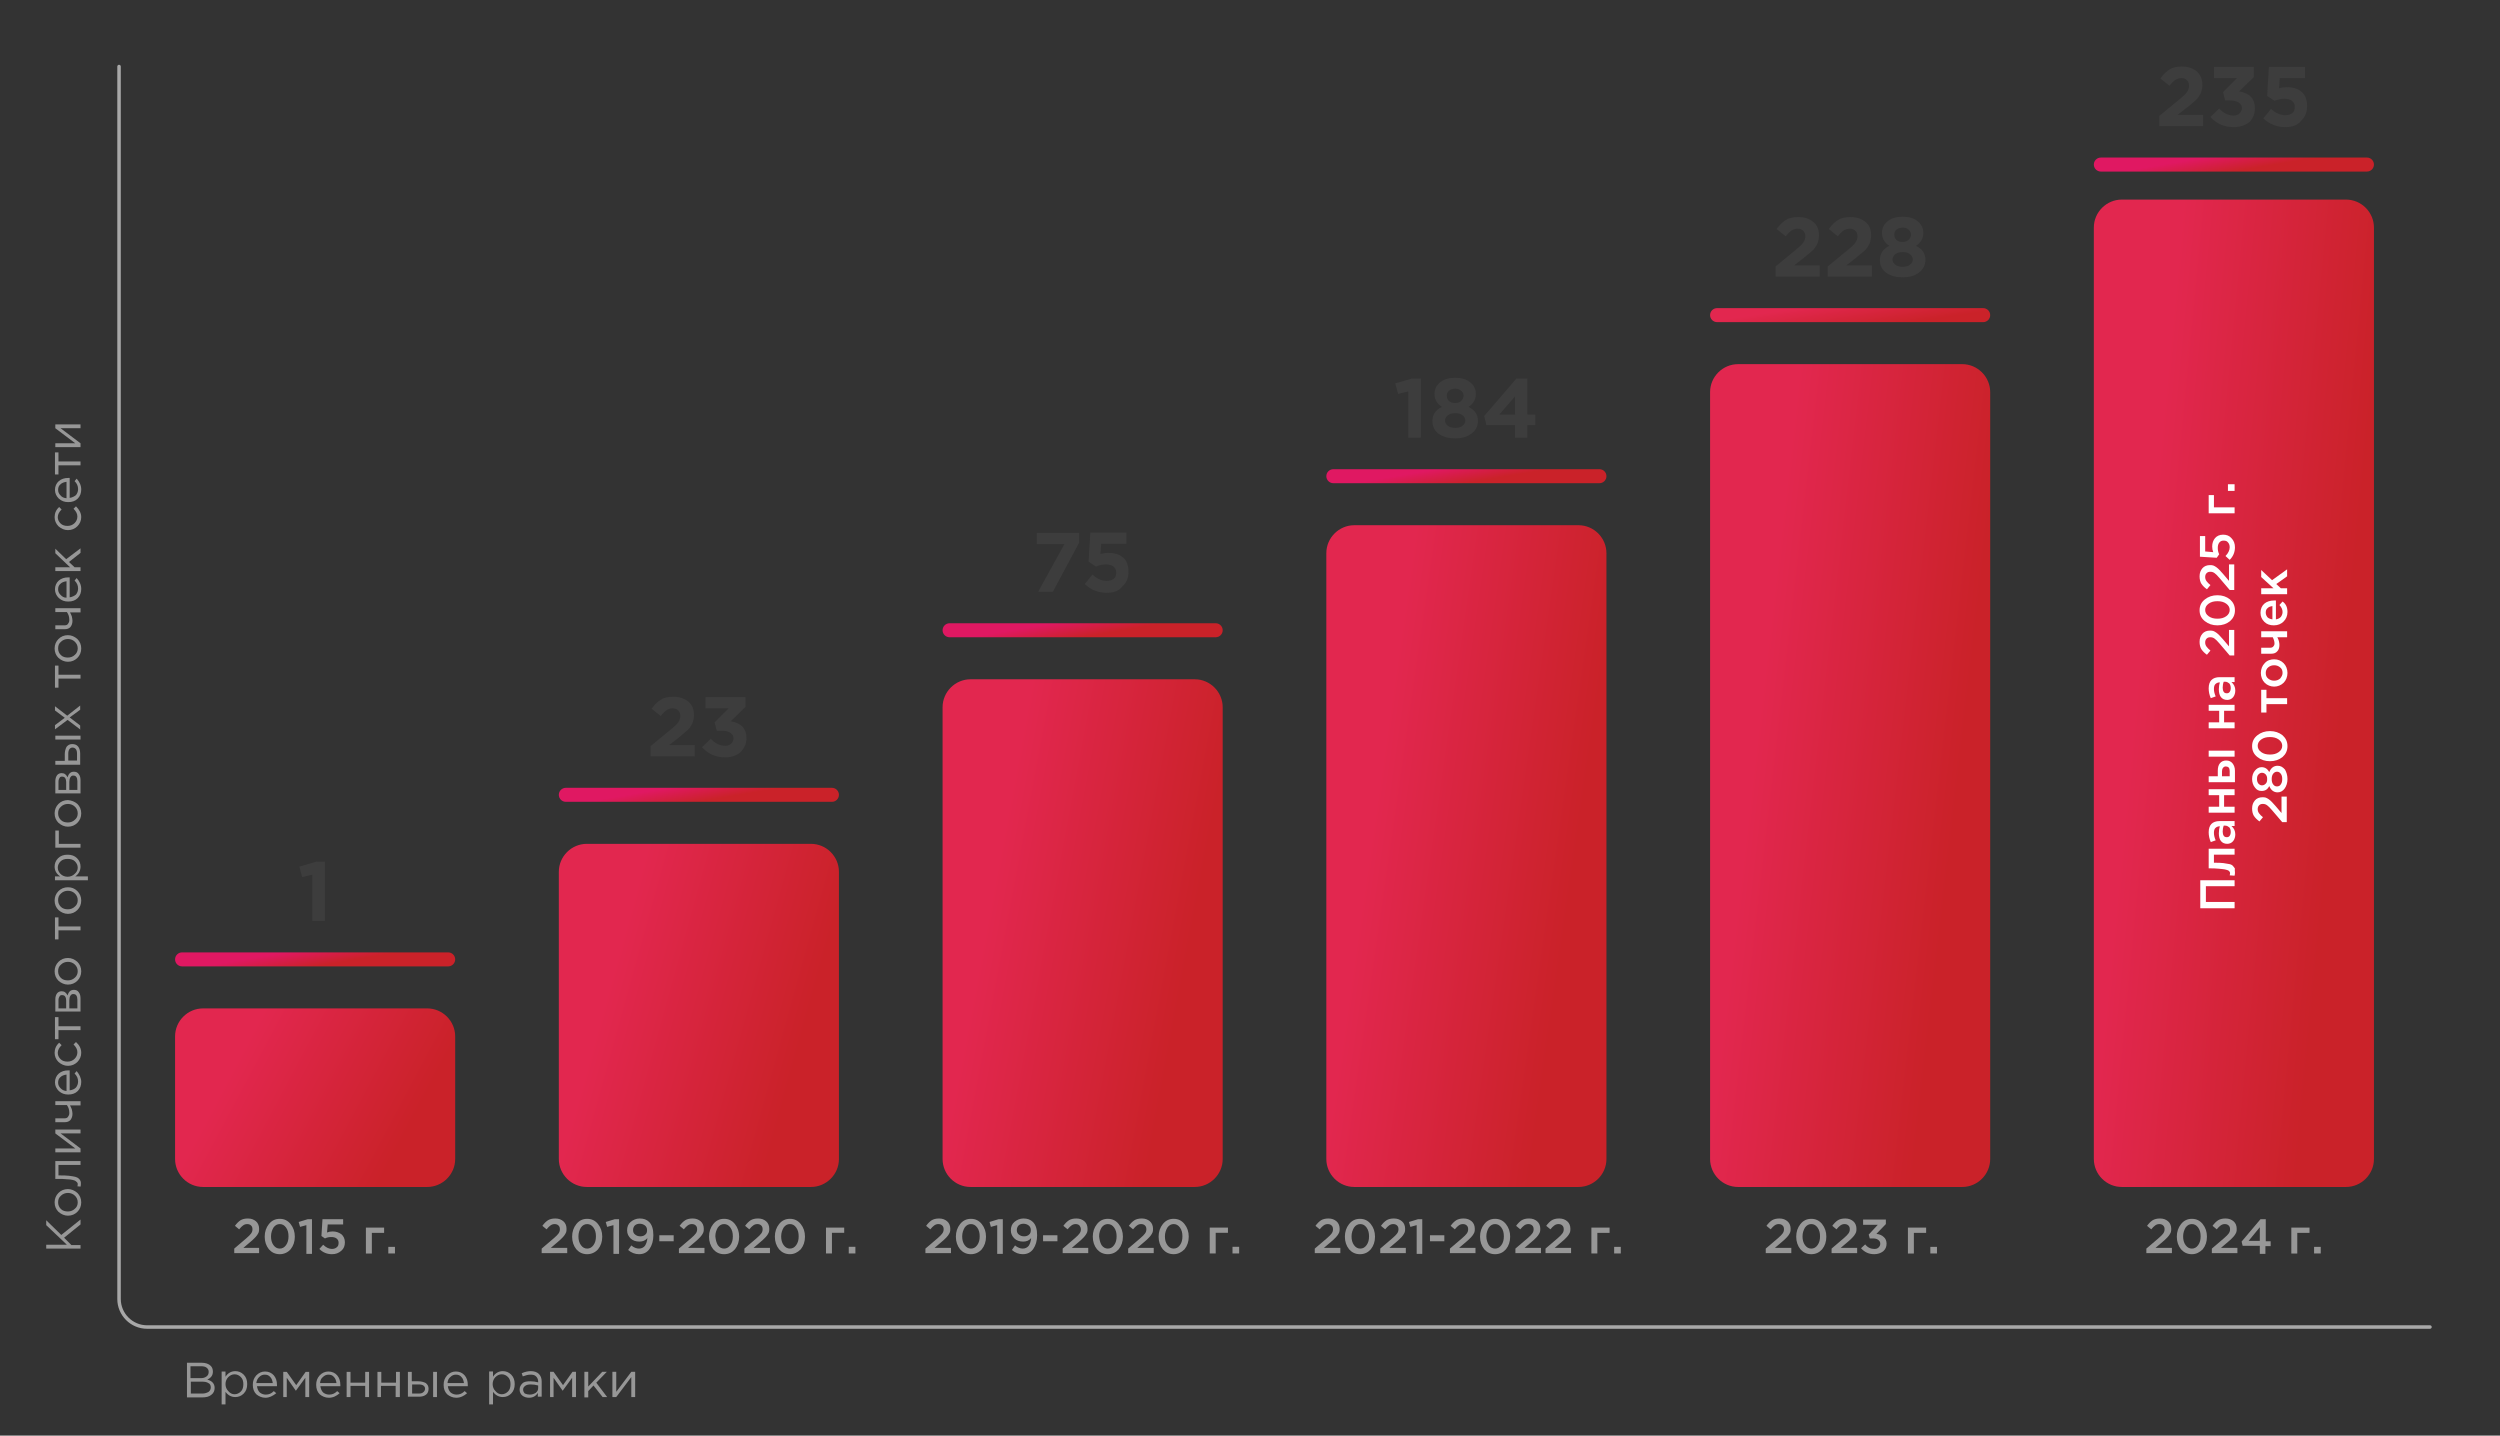 <?xml version="1.0" encoding="UTF-8"?>
<svg id="_Слой_1" data-name="Слой 1" xmlns="http://www.w3.org/2000/svg" xmlns:xlink="http://www.w3.org/1999/xlink" viewBox="0 0 714 410">
  <rect x="0" y="0" width="714" height="410" fill="#333333" stroke="none"/>
  <defs>
    <style>
      .cls-1 {
        fill: #979797;
      }

      .cls-2 {
        fill: url(#_Безымянный_градиент_7);
      }

      .cls-3 {
        fill: #fff;
      }

      .cls-4 {
        fill: #3d3d3d;
      }

      .cls-5 {
        fill: url(#_Безымянный_градиент_9);
      }

      .cls-6 {
        fill: url(#_Безымянный_градиент);
      }

      .cls-7 {
        fill: url(#_Безымянный_градиент_6);
      }

      .cls-8 {
        fill: url(#_Безымянный_градиент_8);
      }

      .cls-9 {
        fill: url(#_Безымянный_градиент_2);
      }

      .cls-10 {
        fill: url(#_Безымянный_градиент_10);
      }

      .cls-11 {
        fill: none;
        stroke: #a8a8a8;
        stroke-linecap: round;
      }

      .cls-12 {
        fill: url(#_Безымянный_градиент_4);
      }

      .cls-13 {
        fill: url(#_Безымянный_градиент_12);
      }

      .cls-14 {
        fill: url(#_Безымянный_градиент_5);
      }

      .cls-15 {
        fill: url(#_Безымянный_градиент_3);
      }

      .cls-16 {
        fill: url(#_Безымянный_градиент_11);
      }
    </style>
    <linearGradient id="_Безымянный_градиент" data-name="Безымянный градиент" x1="89.42" y1="696.62" x2="90.33" y2="701.94" gradientTransform="translate(0 -426)" gradientUnits="userSpaceOnUse">
      <stop offset="0" stop-color="#e01862"/>
      <stop offset="1" stop-color="#ca2229"/>
    </linearGradient>
    <linearGradient id="_Безымянный_градиент_2" data-name="Безымянный градиент 2" x1="68.06" y1="727.83" x2="114.5" y2="752.53" gradientTransform="translate(0 -426)" gradientUnits="userSpaceOnUse">
      <stop offset="0" stop-color="#e2274f"/>
      <stop offset="1" stop-color="#ca2229"/>
    </linearGradient>
    <linearGradient id="_Безымянный_градиент_3" data-name="Безымянный градиент 3" x1="199.02" y1="649.62" x2="199.93" y2="654.94" gradientTransform="translate(0 -426)" gradientUnits="userSpaceOnUse">
      <stop offset="0" stop-color="#e01862"/>
      <stop offset="1" stop-color="#ca2229"/>
    </linearGradient>
    <linearGradient id="_Безымянный_градиент_4" data-name="Безымянный градиент 4" x1="173.46" y1="708.76" x2="228.8" y2="724.08" gradientTransform="translate(0 -426)" gradientUnits="userSpaceOnUse">
      <stop offset="0" stop-color="#e2274f"/>
      <stop offset="1" stop-color="#ca2229"/>
    </linearGradient>
    <linearGradient id="_Безымянный_градиент_5" data-name="Безымянный градиент 5" x1="308.62" y1="602.62" x2="309.53" y2="607.94" gradientTransform="translate(0 -426)" gradientUnits="userSpaceOnUse">
      <stop offset="0" stop-color="#e01862"/>
      <stop offset="1" stop-color="#ca2229"/>
    </linearGradient>
    <linearGradient id="_Безымянный_градиент_6" data-name="Безымянный градиент 6" x1="282" y1="687.41" x2="339.57" y2="698.18" gradientTransform="translate(0 -426)" gradientUnits="userSpaceOnUse">
      <stop offset="0" stop-color="#e2274f"/>
      <stop offset="1" stop-color="#ca2229"/>
    </linearGradient>
    <linearGradient id="_Безымянный_градиент_7" data-name="Безымянный градиент 7" x1="418.22" y1="558.62" x2="419.13" y2="563.94" gradientTransform="translate(0 -426)" gradientUnits="userSpaceOnUse">
      <stop offset="0" stop-color="#e01862"/>
      <stop offset="1" stop-color="#ca2229"/>
    </linearGradient>
    <linearGradient id="_Безымянный_градиент_8" data-name="Безымянный градиент 8" x1="391.22" y1="666.54" x2="449.6" y2="674.92" gradientTransform="translate(0 -426)" gradientUnits="userSpaceOnUse">
      <stop offset="0" stop-color="#e2274f"/>
      <stop offset="1" stop-color="#ca2229"/>
    </linearGradient>
    <linearGradient id="_Безымянный_градиент_9" data-name="Безымянный градиент 9" x1="527.8" y1="511.94" x2="529.07" y2="520.54" gradientTransform="translate(0 -426)" gradientUnits="userSpaceOnUse">
      <stop offset="0" stop-color="#e2274f"/>
      <stop offset="1" stop-color="#ca2229"/>
    </linearGradient>
    <linearGradient id="_Безымянный_градиент_10" data-name="Безымянный градиент 10" x1="500.62" y1="644.29" x2="559.42" y2="651.08" gradientTransform="translate(0 -426)" gradientUnits="userSpaceOnUse">
      <stop offset="0" stop-color="#e2274f"/>
      <stop offset="1" stop-color="#ca2229"/>
    </linearGradient>
    <linearGradient id="_Безымянный_градиент_11" data-name="Безымянный градиент 11" x1="637.42" y1="469.62" x2="638.33" y2="474.94" gradientTransform="translate(0 -426)" gradientUnits="userSpaceOnUse">
      <stop offset="0" stop-color="#e01862"/>
      <stop offset="1" stop-color="#ca2229"/>
    </linearGradient>
    <linearGradient id="_Безымянный_градиент_12" data-name="Безымянный градиент 12" x1="610.11" y1="621.32" x2="669.14" y2="627" gradientTransform="translate(0 -426)" gradientUnits="userSpaceOnUse">
      <stop offset="0" stop-color="#e2274f"/>
      <stop offset="1" stop-color="#ca2229"/>
    </linearGradient>
  </defs>
  <path class="cls-1" d="m53.4,399v-9.8h4.2c1.1,0,2,.3,2.6.9.4.4.6,1,.6,1.6,0,1.1-.5,1.8-1.6,2.3,1.4.4,2.1,1.2,2.1,2.4,0,.8-.3,1.5-1,2-.6.5-1.5.7-2.6.7h-4.3v-.1Zm1.1-1h3.3c.7,0,1.3-.2,1.8-.5.4-.3.6-.8.6-1.3s-.2-1-.7-1.2c-.4-.3-1.1-.4-1.9-.4h-3.1s0,3.4,0,3.4Zm0-4.4h2.9c.7,0,1.2-.2,1.6-.5s.6-.7.6-1.3c0-.5-.2-.9-.6-1.2-.4-.3-.9-.4-1.6-.4h-3v3.4h.1Zm8.8,7.6v-9.5h1.1v1.5c.7-1.1,1.7-1.6,2.8-1.6.9,0,1.7.3,2.4,1,.7.7,1,1.6,1,2.7s-.3,2-1,2.7-1.5,1-2.4,1c-1.1,0-2.1-.5-2.8-1.5v3.6h-1.1v.1Zm3.7-3c.7,0,1.3-.3,1.8-.8s.7-1.2.7-2.1c0-.8-.2-1.5-.7-2s-1.1-.8-1.8-.8-1.3.3-1.8.8-.8,1.2-.8,2,.3,1.5.8,2c.5.6,1.1.9,1.8.9Zm8.8,1c-1,0-1.9-.4-2.6-1-.7-.7-1-1.6-1-2.7s.3-1.9,1-2.7c.7-.7,1.5-1.1,2.5-1.1s1.9.4,2.5,1.1.9,1.6.9,2.7v.4h-5.7c.1.7.3,1.3.8,1.8.5.4,1.1.6,1.7.6.9,0,1.6-.3,2.3-1l.7.6c-1,.8-2,1.3-3.1,1.3Zm-2.6-4.2h4.7c-.1-.7-.3-1.3-.7-1.7-.4-.5-.9-.7-1.6-.7-.6,0-1.1.2-1.6.7-.4.4-.7.9-.8,1.7Zm7.7,4v-7.2h1l2.7,3.8,2.7-3.8h1v7.2h-1.1v-5.5l-2.7,3.7-2.6-3.7v5.5h-1Zm13,.2c-1,0-1.9-.4-2.6-1-.7-.7-1-1.6-1-2.7s.3-1.9,1-2.7c.7-.7,1.5-1.1,2.5-1.1s1.9.4,2.5,1.1.9,1.6.9,2.7v.4h-5.7c.1.7.3,1.3.8,1.8.5.4,1.1.6,1.7.6.9,0,1.6-.3,2.3-1l.7.6c-.9.8-1.9,1.3-3.1,1.3Zm-2.5-4.2h4.7c-.1-.7-.3-1.3-.7-1.7-.4-.5-.9-.7-1.6-.7-.6,0-1.1.2-1.6.7-.5.4-.7.9-.8,1.7Zm7.6,4v-7.2h1.1v3.1h4.2v-3.1h1.1v7.2h-1.1v-3.2h-4.2v3.2h-1.1Zm8.8,0v-7.2h1.1v3.1h4.2v-3.1h1.1v7.2h-1.2v-3.2h-4.2v3.2h-1Zm8.7,0v-7.2h1.1v2.7h1.9c.8,0,1.5.2,2.1.5.5.4.8.9.8,1.6s-.2,1.3-.7,1.7c-.5.4-1.2.6-2,.6h-3.2v.1Zm1.1-1h2c.6,0,1-.1,1.3-.4.3-.2.5-.6.5-1s-.2-.7-.5-.9c-.3-.2-.7-.3-1.3-.3h-1.9v2.6h-.1Zm6.1,1v-7.2h1.1v7.2h-1.1Zm6.6.2c-1,0-1.9-.4-2.6-1-.7-.7-1-1.6-1-2.7s.3-1.9,1-2.7c.7-.7,1.5-1.1,2.5-1.1s1.9.4,2.5,1.1.9,1.6.9,2.7v.4h-5.7c.1.7.3,1.3.8,1.8.5.4,1.1.6,1.7.6.9,0,1.6-.3,2.3-1l.7.6c-.9.8-1.9,1.3-3.1,1.3Zm-2.5-4.2h4.7c-.1-.7-.3-1.3-.7-1.7-.4-.5-.9-.7-1.6-.7-.6,0-1.1.2-1.6.7-.5.4-.7.9-.8,1.7Zm11.9,6.2v-9.5h1.1v1.5c.7-1.1,1.7-1.6,2.8-1.6.9,0,1.7.3,2.4,1s1,1.6,1,2.7-.3,2-1,2.7-1.5,1-2.4,1c-1.1,0-2.1-.5-2.8-1.5v3.6h-1.1v.1Zm3.6-3c.7,0,1.3-.3,1.8-.8s.7-1.2.7-2.1c0-.8-.2-1.5-.7-2s-1.1-.8-1.8-.8-1.3.3-1.8.8-.8,1.2-.8,2,.3,1.5.8,2c.5.6,1.1.9,1.8.9Zm7.8,1c-.7,0-1.4-.2-1.9-.6s-.8-1-.8-1.7c0-.8.3-1.3.8-1.8s1.3-.6,2.3-.6c.7,0,1.5.1,2.2.3v-.2c0-.6-.2-1.1-.6-1.5s-.9-.5-1.6-.5-1.4.2-2.2.5l-.3-.9c.9-.4,1.8-.6,2.6-.6,1,0,1.8.3,2.3.8s.8,1.2.8,2.1v4.4h-1.1v-1.1c-.5.9-1.4,1.4-2.5,1.4Zm.2-.9c.7,0,1.2-.2,1.7-.5.5-.4.7-.8.7-1.4v-.7c-.7-.2-1.4-.3-2.1-.3s-1.2.1-1.6.4c-.4.3-.6.6-.6,1.1,0,.4.2.8.5,1.1.5.2.9.3,1.4.3Zm5.8.7v-7.2h1l2.7,3.8,2.7-3.8h1v7.2h-1.1v-5.5l-2.7,3.7-2.6-3.7v5.5h-1Zm9.8,0v-7.2h1.1v4.2l4-4.2h1.3l-3,3.1,3.1,4.1h-1.3l-2.6-3.3-1.5,1.6v1.8h-1.1v-.1Zm8,0v-7.2h1.1v5.7l4.3-5.7h1.1v7.2h-1.1v-5.7l-4.3,5.7h-1.1Z"/>
  <path class="cls-1" d="m23,356.6h-9.8v-1.1h5.9l-5.9-5.6v-1.4l4.3,4.2,5.5-4.4v1.4l-4.7,3.8,2.1,2.1h2.6v1Zm-.9-15.9c.7.7,1.1,1.6,1.1,2.7s-.4,2-1.1,2.7c-.7.7-1.6,1.1-2.7,1.1-1,0-1.9-.4-2.7-1.1-.7-.7-1.1-1.6-1.1-2.7s.4-2,1.1-2.7,1.6-1.1,2.7-1.1c1,0,1.9.4,2.7,1.1Zm.1,2.7c0-.8-.3-1.4-.8-1.9s-1.2-.8-2-.8-1.5.3-2,.8c-.6.5-.8,1.1-.8,1.9s.3,1.4.8,1.9,1.2.7,2,.7,1.5-.3,2-.8c.5-.4.8-1,.8-1.8Zm.9-5.4c0,.3,0,.6-.1.9l-.9-.1c.1-.2.1-.4.1-.5,0-.2,0-.4-.1-.5s-.2-.3-.4-.4c-.2-.2-.5-.3-.9-.4s-1-.2-1.7-.2c-.7-.1-1.6-.1-2.7-.1h-.6v-5.1h7.2v1.1h-6.3v3h.2c1.1,0,2,0,2.8.1s1.4.2,1.8.3c.4.1.8.3,1,.5s.4.4.5.7c.1.2.1.4.1.7Zm-.1-8.9h-7.2v-1.1h5.7l-5.7-4.3v-1.1h7.2v1.1h-5.7l5.7,4.3v1.1Zm0-13.4h-3c.2.3.3.7.5,1.1.1.5.2.9.2,1.3,0,.7-.2,1.3-.6,1.8-.4.4-.9.6-1.6.6h-2.7v-1.1h2.6c.4,0,.8-.1,1-.4s.4-.6.4-1.1c0-.9-.2-1.6-.7-2.3h-3.3v-1.1h7.2v1.2Zm.2-6.7c0,1-.3,1.9-1,2.6s-1.6,1-2.7,1-1.9-.3-2.7-1c-.7-.7-1.1-1.5-1.1-2.5s.4-1.9,1.1-2.5,1.6-.9,2.7-.9h.4v5.7c.7-.1,1.3-.3,1.8-.8.4-.5.6-1.1.6-1.7,0-.9-.3-1.6-1-2.3l.6-.7c.8,1,1.3,2,1.3,3.1Zm-4.2,2.6v-4.7c-.7.1-1.3.3-1.7.7-.5.4-.7.9-.7,1.6,0,.6.2,1.1.7,1.6s.9.7,1.7.8Zm4.2-10.9c0,1-.4,1.9-1.1,2.6-.7.7-1.6,1.1-2.7,1.1-1,0-1.9-.4-2.7-1.1-.7-.7-1.1-1.6-1.1-2.6,0-1.1.4-2.1,1.3-2.9l.7.7c-.7.7-1.1,1.4-1.1,2.2,0,.7.3,1.3.8,1.8s1.2.7,2,.7,1.5-.3,2-.8.8-1.1.8-1.9-.4-1.5-1.1-2.2l.7-.7c1,.9,1.5,1.9,1.5,3.1Zm-.2-6.5h-6.3v2.6h-1v-6.3h1v2.6h6.3v1.1Zm0-5.3h-7.2v-3.5c0-.7.2-1.3.5-1.7.3-.4.8-.6,1.3-.6.8,0,1.3.4,1.7,1.2.3-1.1.9-1.6,1.8-1.6.6,0,1.1.2,1.4.7.4.5.5,1.1.5,1.9v3.6Zm-.9-1v-2.4c0-.5-.1-.9-.3-1.2-.2-.3-.5-.4-.9-.4s-.6.2-.8.5-.3.8-.3,1.3v2.3h2.3v-.1Zm-3.2,0v-2.2c0-.4-.1-.8-.3-1.1-.2-.3-.5-.4-.9-.4-.3,0-.6.1-.7.4-.2.3-.3.6-.3,1.1v2.3h2.2v-.1Zm3.2-13.2c.7.7,1.1,1.6,1.1,2.7s-.4,2-1.1,2.7c-.7.7-1.6,1.1-2.7,1.1-1,0-1.9-.4-2.7-1.1-.7-.7-1.1-1.6-1.1-2.7s.4-2,1.1-2.7,1.6-1.1,2.7-1.1c1,0,1.9.4,2.7,1.1Zm.1,2.7c0-.8-.3-1.4-.8-1.9s-1.2-.8-2-.8-1.5.3-2,.8c-.6.5-.8,1.1-.8,1.9s.3,1.4.8,1.9,1.2.7,2,.7,1.5-.3,2-.8c.5-.4.8-1.1.8-1.8Zm.8-11.7h-6.3v2.6h-1v-6.3h1v2.6h6.3v1.1Zm-.9-11.2c.7.7,1.1,1.6,1.1,2.7s-.4,2-1.1,2.7c-.7.7-1.6,1.1-2.7,1.1-1,0-1.9-.4-2.7-1.1-.7-.7-1.1-1.6-1.1-2.7s.4-2,1.1-2.7,1.6-1.1,2.7-1.1c1,0,1.9.3,2.7,1.1Zm.1,2.6c0-.8-.3-1.4-.8-1.9s-1.2-.8-2-.8-1.5.3-2,.8c-.6.5-.8,1.1-.8,1.9s.3,1.4.8,1.9,1.2.7,2,.7,1.5-.3,2-.8c.5-.4.8-1,.8-1.8Zm3-5.7h-9.5v-1.1h1.5c-1.1-.7-1.6-1.7-1.6-2.8,0-.9.3-1.7,1-2.4s1.6-1,2.7-1,2,.3,2.7,1,1,1.5,1,2.4c0,1.1-.5,2.1-1.5,2.8h3.6v1.1h.1Zm-3-3.6c0-.7-.3-1.3-.8-1.8s-1.2-.7-2.1-.7c-.8,0-1.5.2-2,.7s-.8,1.1-.8,1.8.3,1.3.8,1.8,1.2.8,2,.8,1.5-.3,2-.8c.6-.5.9-1.1.9-1.8Zm.8-5.7h-7.2v-4.9h1v3.8h6.2v1.1Zm-.9-12.5c.7.7,1.1,1.6,1.1,2.7s-.4,2-1.1,2.7c-.7.7-1.6,1.1-2.7,1.1-1,0-1.9-.4-2.7-1.1-.7-.7-1.1-1.6-1.1-2.7s.4-2,1.1-2.7,1.6-1.1,2.7-1.1c1,.1,1.9.4,2.7,1.1Zm.1,2.7c0-.8-.3-1.4-.8-1.9s-1.2-.8-2-.8-1.5.3-2,.8c-.6.5-.8,1.1-.8,1.9s.3,1.4.8,1.9,1.2.7,2,.7,1.5-.3,2-.8c.5-.4.8-1,.8-1.8Zm.8-5.7h-7.2v-3.5c0-.7.2-1.3.5-1.7s.8-.6,1.3-.6c.8,0,1.3.4,1.7,1.2.3-1.1.9-1.6,1.8-1.6.6,0,1.1.2,1.4.7.4.5.5,1.1.5,1.9v3.6Zm-.9-1.1v-2.4c0-.5-.1-.9-.3-1.2s-.5-.4-.9-.4-.6.2-.8.5-.3.8-.3,1.3v2.3h2.3v-.1Zm-3.2,0v-2.2c0-.4-.1-.8-.3-1.1-.2-.3-.5-.4-.9-.4-.3,0-.6.1-.7.4-.2.3-.3.6-.3,1.1v2.3h2.2v-.1Zm4.1-7.1h-7.2v-1.1h2.7v-1.9c0-.8.2-1.5.5-2.1.4-.5.9-.8,1.6-.8s1.3.2,1.7.7.6,1.2.6,2v3.2h.1Zm-1-1.1v-2c0-.6-.1-1-.3-1.3s-.6-.5-1-.5-.7.2-.9.5-.3.7-.3,1.3v1.9h2.5v.1Zm1-6.1h-7.2v-1.1h7.2v1.1Zm0-2.8l-3.7-2.8-3.6,2.7v-1.2l2.8-2.1-2.8-2.1v-1.2l3.5,2.7,3.7-2.9v1.2l-3,2.2,3,2.3v1.2h.1Zm0-14.6h-6.3v2.6h-1v-6.3h1v2.6h6.3v1.1Zm-.9-11.3c.7.7,1.1,1.6,1.1,2.7s-.4,2-1.1,2.7c-.7.7-1.6,1.1-2.7,1.1-1,0-1.9-.4-2.7-1.1-.7-.7-1.1-1.6-1.1-2.7s.4-2,1.1-2.7,1.6-1.1,2.7-1.1c1,0,1.9.4,2.7,1.1Zm.1,2.7c0-.8-.3-1.4-.8-1.9s-1.2-.8-2-.8-1.5.3-2,.8c-.6.5-.8,1.1-.8,1.9s.3,1.4.8,1.9,1.2.7,2,.7,1.5-.3,2-.8c.5-.4.8-1.1.8-1.8Zm.8-10.3h-3c.2.3.3.7.5,1.1.1.5.2.9.2,1.3,0,.7-.2,1.3-.6,1.8-.4.4-.9.6-1.6.6h-2.7v-1.1h2.6c.4,0,.8-.1,1-.4.2-.3.4-.6.4-1.1,0-.9-.2-1.6-.7-2.3h-3.3v-1.1h7.2v1.2Zm.2-6.7c0,1-.3,1.9-1,2.6-.7.7-1.6,1-2.7,1s-1.9-.3-2.7-1c-.7-.7-1.1-1.5-1.1-2.5s.4-1.9,1.1-2.5,1.6-.9,2.7-.9h.4v5.7c.7-.1,1.3-.4,1.8-.8.4-.5.6-1.1.6-1.7,0-.9-.3-1.6-1-2.3l.6-.7c.8.9,1.3,1.9,1.3,3.1Zm-4.2,2.5v-4.7c-.7.1-1.3.3-1.7.7-.5.4-.7.9-.7,1.6,0,.6.2,1.1.7,1.6s.9.8,1.7.8Zm4-7.6h-7.2v-1.1h4.2l-4.2-4v-1.3l3.1,3,4.1-3.1v1.3l-3.3,2.6,1.6,1.5h1.7v1.1Zm.2-15.4c0,1-.4,1.9-1.1,2.6-.7.7-1.6,1.1-2.7,1.1-1,0-1.9-.4-2.7-1.1-.7-.7-1.1-1.6-1.1-2.6,0-1.1.4-2.1,1.3-2.9l.7.7c-.7.7-1.1,1.4-1.1,2.2,0,.7.3,1.3.8,1.8s1.2.7,2,.7,1.5-.3,2-.8.8-1.1.8-1.9-.4-1.5-1.1-2.2l.7-.7c1,1,1.5,2,1.5,3.1Zm0-7.9c0,1-.3,1.9-1,2.6-.7.7-1.6,1-2.7,1s-1.9-.3-2.7-1c-.7-.7-1.1-1.5-1.1-2.5s.4-1.9,1.1-2.5,1.6-.9,2.7-.9h.4v5.7c.7-.1,1.3-.4,1.8-.8.4-.5.6-1.1.6-1.7,0-.9-.3-1.6-1-2.3l.6-.7c.8.9,1.3,1.9,1.3,3.1Zm-4.2,2.5v-4.7c-.7.1-1.3.3-1.7.7-.5.4-.7.9-.7,1.6,0,.6.2,1.1.7,1.6.4.5.9.7,1.7.8Zm4-9.4h-6.3v2.6h-1v-6.3h1v2.6h6.3v1.1Zm0-5.2h-7.2v-1.1h5.7l-5.7-4.3v-1.1h7.2v1.1h-5.7l5.7,4.3v1.1Z"/>
  <path class="cls-11" d="m34,19v352c0,4.4,3.6,8,8,8h652"/>
  <path class="cls-4" d="m89.2,263v-13.2l-2.9.7-.8-3,4.8-1.4h2.5v16.9h-3.6Z"/>
  <path class="cls-6" d="m128,272H52c-1.1,0-2,.9-2,2s.9,2,2,2h76c1.1,0,2-.9,2-2s-.9-2-2-2Z"/>
  <path class="cls-9" d="m122,288H58c-4.4,0-8,3.6-8,8v35c0,4.4,3.6,8,8,8h64c4.4,0,8-3.6,8-8v-35c0-4.4-3.6-8-8-8Z"/>
  <path class="cls-1" d="m66.9,358v-1.4l3.4-2.9c.7-.6,1.2-1.1,1.4-1.4.3-.4.4-.8.4-1.2,0-.5-.1-.8-.4-1.1-.3-.3-.7-.4-1.1-.4s-.8.1-1.2.4c-.3.2-.7.6-1.1,1.1l-1.2-1c.5-.7,1-1.2,1.6-1.6.5-.3,1.2-.5,2.1-.5,1,0,1.7.3,2.3.8.6.5.9,1.3.9,2.1,0,.4,0,.7-.1,1s-.3.6-.5.9-.5.6-.8.9-.6.6-1.1,1l-2,1.7h4.5v1.5h-7.1v.1Zm13,.2c-1.3,0-2.3-.5-3.1-1.4-.8-1-1.2-2.2-1.2-3.6s.4-2.6,1.2-3.6c.8-1,1.8-1.5,3.1-1.5s2.3.5,3.1,1.5c.8,1,1.2,2.2,1.2,3.6s-.4,2.6-1.2,3.6c-.8.9-1.9,1.4-3.1,1.4Zm-1.8-2.6c.5.7,1.1,1,1.8,1s1.3-.3,1.8-1,.7-1.5.7-2.5-.2-1.8-.7-2.5-1.1-1-1.8-1-1.3.3-1.8,1c-.4.7-.7,1.5-.7,2.5s.2,1.8.7,2.5Zm9.4,2.4v-8.1l-1.8.5-.4-1.4,2.6-.8h1.2v9.9h-1.6v-.1Zm7.3.2c-1.4,0-2.6-.5-3.6-1.5l1.1-1.2c.8.8,1.7,1.2,2.5,1.2.6,0,1.1-.2,1.4-.5.4-.3.5-.7.5-1.3,0-.5-.2-.9-.6-1.2-.4-.3-.9-.4-1.5-.4s-1.2.1-1.8.4l-1-.7.3-4.8h5.9v1.5h-4.4l-.2,2.3c.5-.2,1-.3,1.6-.3,1,0,1.8.3,2.5.8.6.5,1,1.3,1,2.3s-.3,1.8-1,2.4c-.8.7-1.6,1-2.7,1Zm9.7-.2v-7.4h5.2v1.5h-3.5v5.9h-1.7Zm6.4,0v-1.9h1.9v1.9h-1.9Z"/>
  <path class="cls-4" d="m185.8,216v-2.9l5.6-4.6c1.1-.9,1.9-1.6,2.3-2.2.4-.6.6-1.2.6-1.8,0-.7-.2-1.2-.6-1.6s-1-.6-1.6-.6-1.2.2-1.7.5-1.1.9-1.7,1.7l-2.6-2.1c.9-1.2,1.8-2.1,2.7-2.6.9-.6,2.1-.8,3.6-.8,1.7,0,3.1.5,4.2,1.4,1.1.9,1.6,2.2,1.6,3.8,0,.9-.2,1.7-.5,2.5-.4.7-.8,1.4-1.4,1.9-.6.5-1.4,1.2-2.5,2.1l-2.7,2.1h7.3v3.2h-12.6Zm21.3.3c-2.7,0-4.9-1-6.6-2.9l2.5-2.4c1.2,1.3,2.6,2,4.1,2,.7,0,1.3-.2,1.7-.6.4-.4.7-.9.7-1.5,0-.7-.3-1.2-.9-1.6-.6-.4-1.4-.6-2.4-.6h-1.5l-.6-2.4,4-4h-6.6v-3.2h11.4v2.8l-4.2,4.1c3,.5,4.5,2.1,4.5,4.8,0,1.6-.6,2.9-1.7,4-1.1,1-2.6,1.5-4.4,1.5Z"/>
  <path class="cls-15" d="m237.6,225h-76c-1.1,0-2,.9-2,2s.9,2,2,2h76c1.1,0,2-.9,2-2s-.9-2-2-2Z"/>
  <path class="cls-12" d="m231.6,241h-64c-4.4,0-8,3.6-8,8v82c0,4.4,3.6,8,8,8h64c4.4,0,8-3.6,8-8v-82c0-4.4-3.6-8-8-8Z"/>
  <path class="cls-1" d="m154.7,358v-1.4l3.4-2.9c.7-.6,1.2-1.1,1.4-1.4.3-.4.4-.8.4-1.2,0-.5-.1-.8-.4-1.1-.3-.3-.7-.4-1.1-.4s-.8.1-1.2.4c-.3.2-.7.6-1.1,1.1l-1.2-1c.5-.7,1-1.2,1.6-1.6.5-.3,1.2-.5,2.1-.5,1,0,1.7.3,2.3.8s.9,1.3.9,2.1c0,.4,0,.7-.1,1s-.3.6-.5.9-.5.6-.8.9-.6.6-1.1,1l-2,1.7h4.7v1.5h-7.3v.1Zm13,.2c-1.3,0-2.3-.5-3.1-1.4-.8-1-1.2-2.2-1.2-3.6s.4-2.6,1.2-3.6,1.8-1.5,3.1-1.5,2.3.5,3.1,1.5,1.2,2.2,1.2,3.6-.4,2.6-1.2,3.6c-.8.9-1.9,1.4-3.1,1.4Zm-1.8-2.6c.5.7,1.1,1,1.8,1s1.3-.3,1.8-1,.7-1.5.7-2.5-.2-1.8-.7-2.5-1.1-1-1.8-1-1.3.3-1.8,1c-.4.7-.7,1.5-.7,2.5s.2,1.8.7,2.5Zm9.3,2.4v-8.1l-1.8.5-.4-1.4,2.6-.8h1.2v9.9h-1.6v-.1Zm7.3.2c-1.1,0-2.2-.4-3.1-1.2l.9-1.3c.7.6,1.5.9,2.2.9s1.3-.3,1.7-.8c.4-.6.6-1.3.7-2.2-.6.7-1.3,1-2.3,1s-1.9-.3-2.5-.9-1-1.3-1-2.3.3-1.8,1-2.4,1.6-1,2.6-1c1.1,0,2,.3,2.7,1,.8.8,1.2,2,1.2,3.8,0,1.6-.4,2.9-1.1,3.9-.7,1-1.7,1.5-3,1.5Zm-1.1-5.6c.4.3.8.5,1.5.5.6,0,1.1-.2,1.4-.5.4-.3.5-.8.5-1.3s-.2-1-.6-1.3c-.4-.3-.9-.5-1.5-.5s-1.1.2-1.4.5c-.3.3-.5.8-.5,1.3,0,.6.2,1,.6,1.3Zm6.9,1.9v-1.7h4.1v1.7h-4.1Zm5.6,3.5v-1.4l3.4-2.9c.7-.6,1.2-1.1,1.4-1.4.3-.4.4-.8.4-1.2,0-.5-.1-.8-.4-1.1-.3-.3-.7-.4-1.1-.4s-.8.1-1.2.4c-.3.2-.7.6-1.1,1.1l-1.2-1c.5-.7,1-1.2,1.6-1.6.5-.3,1.2-.5,2.1-.5,1,0,1.7.3,2.3.8s.9,1.3.9,2.1c0,.4,0,.7-.1,1s-.3.6-.5.9-.5.6-.8.9-.6.6-1.1,1l-2,1.7h4.7v1.5h-7.3v.1Zm12.9.2c-1.3,0-2.3-.5-3.1-1.4-.8-1-1.2-2.2-1.2-3.6s.4-2.6,1.2-3.6,1.8-1.5,3.1-1.5,2.3.5,3.1,1.5,1.2,2.2,1.2,3.6-.4,2.6-1.2,3.6c-.8.9-1.8,1.4-3.1,1.4Zm-1.8-2.6c.5.7,1.1,1,1.8,1s1.3-.3,1.8-1,.7-1.5.7-2.5-.2-1.8-.7-2.5-1.1-1-1.8-1-1.3.3-1.8,1c-.4.7-.7,1.5-.7,2.5.1,1,.3,1.8.7,2.5Zm7.6,2.4v-1.4l3.4-2.9c.7-.6,1.2-1.1,1.4-1.4.3-.4.4-.8.4-1.2,0-.5-.1-.8-.4-1.1-.3-.3-.7-.4-1.1-.4s-.8.1-1.2.4c-.3.2-.7.6-1.1,1.1l-1.2-1c.5-.7,1-1.2,1.6-1.6.5-.3,1.2-.5,2.1-.5,1,0,1.7.3,2.3.8s.9,1.3.9,2.1c0,.4,0,.7-.1,1s-.3.6-.5.9-.5.6-.8.9-.6.6-1.1,1l-2,1.7h4.7v1.5h-7.3v.1Zm13,.2c-1.3,0-2.3-.5-3.1-1.4-.8-1-1.2-2.2-1.2-3.6s.4-2.6,1.2-3.6,1.8-1.5,3.1-1.5,2.3.5,3.1,1.5,1.2,2.2,1.2,3.6-.4,2.6-1.2,3.6c-.9.9-1.9,1.4-3.1,1.4Zm-1.8-2.6c.5.7,1.1,1,1.8,1s1.3-.3,1.8-1,.7-1.5.7-2.5-.2-1.8-.7-2.5-1.1-1-1.8-1-1.3.3-1.8,1c-.4.7-.7,1.5-.7,2.5s.2,1.8.7,2.5Zm12.1,2.4v-7.4h5.2v1.5h-3.5v5.9h-1.7Zm6.5,0v-1.9h1.9v1.9h-1.9Z"/>
  <path class="cls-4" d="m296.5,169l7.5-13.6h-7.9v-3.2h12.1v2.8l-7.5,14h-4.2Zm19.6.3c-2.4,0-4.5-.8-6.3-2.5l2.2-2.7c1.3,1.2,2.7,1.8,4,1.8.9,0,1.6-.2,2.1-.6s.7-1,.7-1.8c0-.7-.3-1.3-.8-1.7s-1.3-.6-2.2-.6-1.8.2-2.8.6l-2.1-1.4.5-8.3h10.3v3.2h-7.2l-.2,2.9c.8-.2,1.5-.3,2.2-.3,1.7,0,3.2.4,4.2,1.3,1.1.9,1.6,2.3,1.6,4.1s-.6,3.2-1.8,4.2c-.9,1.3-2.5,1.8-4.4,1.8Z"/>
  <path class="cls-14" d="m347.2,178h-76c-1.1,0-2,.9-2,2s.9,2,2,2h76c1.1,0,2-.9,2-2s-.9-2-2-2Z"/>
  <path class="cls-7" d="m341.2,194h-64c-4.4,0-8,3.6-8,8v129c0,4.4,3.6,8,8,8h64c4.4,0,8-3.6,8-8v-129c0-4.4-3.6-8-8-8Z"/>
  <path class="cls-1" d="m264.3,358v-1.4l3.4-2.9c.7-.6,1.2-1.1,1.4-1.4.3-.4.4-.8.4-1.2,0-.5-.1-.8-.4-1.1-.3-.3-.7-.4-1.1-.4s-.8.1-1.2.4c-.3.2-.7.6-1.1,1.1l-1.2-1c.5-.7,1-1.2,1.6-1.6.5-.3,1.2-.5,2.1-.5,1,0,1.7.3,2.3.8.6.5.9,1.3.9,2.1,0,.4,0,.7-.1,1s-.3.6-.5.9-.5.6-.8.9-.6.6-1.1,1l-2,1.7h4.7v1.5h-7.3v.1Zm13,.2c-1.3,0-2.3-.5-3.1-1.4-.8-1-1.2-2.2-1.2-3.6s.4-2.6,1.2-3.6c.8-1,1.8-1.5,3.1-1.5s2.3.5,3.1,1.5c.8,1,1.2,2.2,1.2,3.6s-.4,2.6-1.2,3.6c-.8.9-1.9,1.4-3.1,1.4Zm-1.8-2.6c.5.7,1.1,1,1.8,1s1.3-.3,1.8-1,.7-1.5.7-2.5-.2-1.8-.7-2.5-1.1-1-1.8-1-1.3.3-1.8,1c-.4.7-.7,1.5-.7,2.5s.2,1.8.7,2.5Zm9.3,2.4v-8.1l-1.8.5-.4-1.4,2.6-.8h1.2v9.9h-1.6v-.1Zm7.3.2c-1.1,0-2.2-.4-3.1-1.2l.9-1.3c.7.6,1.5.9,2.2.9s1.3-.3,1.7-.8c.4-.6.6-1.3.7-2.2-.6.7-1.3,1-2.3,1s-1.9-.3-2.5-.9-1-1.3-1-2.3.3-1.8,1-2.4,1.6-1,2.6-1c1.1,0,2,.3,2.7,1,.8.8,1.2,2,1.2,3.8,0,1.6-.4,2.9-1.1,3.9-.7,1-1.7,1.5-3,1.5Zm-1.1-5.6c.4.3.8.5,1.5.5.6,0,1.1-.2,1.4-.5.4-.3.5-.8.5-1.3s-.2-1-.6-1.3-.9-.5-1.5-.5-1.1.2-1.4.5-.5.8-.5,1.3c0,.6.2,1,.6,1.3Zm6.9,1.9v-1.7h4.1v1.7h-4.1Zm5.6,3.5v-1.4l3.4-2.9c.7-.6,1.2-1.1,1.4-1.4.3-.4.4-.8.4-1.2,0-.5-.2-.8-.4-1.1-.3-.3-.7-.4-1.1-.4s-.8.1-1.2.4c-.3.2-.7.6-1.1,1.1l-1.2-1c.5-.7,1-1.2,1.6-1.6.5-.3,1.2-.5,2.1-.5,1,0,1.7.3,2.3.8.6.5.9,1.3.9,2.1,0,.4,0,.7-.1,1s-.3.6-.5.9-.5.6-.8.9-.6.6-1.1,1l-2,1.7h4.7v1.5h-7.3v.1Zm12.9.2c-1.3,0-2.3-.5-3.1-1.4-.8-1-1.2-2.2-1.2-3.6s.4-2.6,1.2-3.6c.8-1,1.8-1.5,3.1-1.5s2.3.5,3.1,1.5c.8,1,1.2,2.2,1.2,3.6s-.4,2.6-1.2,3.6c-.8.9-1.8,1.4-3.1,1.4Zm-1.8-2.6c.5.7,1.1,1,1.8,1s1.3-.3,1.8-1,.7-1.5.7-2.5-.2-1.8-.7-2.5-1.1-1-1.8-1-1.3.3-1.8,1c-.4.7-.7,1.5-.7,2.5.1,1,.3,1.8.7,2.5Zm7.6,2.4v-1.4l3.4-2.9c.7-.6,1.2-1.1,1.4-1.4.3-.4.4-.8.4-1.2,0-.5-.1-.8-.4-1.1-.3-.3-.7-.4-1.1-.4s-.8.1-1.2.4c-.3.2-.7.6-1.1,1.1l-1.2-1c.5-.7,1-1.2,1.6-1.6.5-.3,1.2-.5,2.1-.5,1,0,1.7.3,2.3.8.6.5.9,1.3.9,2.1,0,.4,0,.7-.1,1s-.3.6-.5.9-.5.6-.8.9-.6.6-1.1,1l-2,1.7h4.7v1.5h-7.3v.1Zm13,.2c-1.3,0-2.3-.5-3.1-1.4-.8-1-1.2-2.2-1.2-3.6s.4-2.6,1.2-3.6c.8-1,1.8-1.5,3.1-1.5s2.3.5,3.1,1.5c.8,1,1.2,2.2,1.2,3.6s-.4,2.6-1.2,3.6c-.9.9-1.9,1.4-3.1,1.4Zm-1.8-2.6c.5.7,1.1,1,1.8,1s1.3-.3,1.8-1,.7-1.5.7-2.5-.2-1.8-.7-2.5-1.1-1-1.8-1-1.3.3-1.8,1c-.4.7-.7,1.5-.7,2.5,0,1,.2,1.8.7,2.5Zm12.1,2.4v-7.4h5.2v1.5h-3.5v5.9h-1.7Zm6.5,0v-1.9h1.9v1.9h-1.9Z"/>
  <path class="cls-4" d="m402.2,125v-13.2l-2.9.7-.8-3,4.8-1.4h2.5v16.9h-3.6Zm13.4.2c-1.9,0-3.4-.4-4.7-1.3-1.2-.9-1.8-2.1-1.8-3.6,0-1.9.9-3.2,2.7-4.1-1.4-.9-2.1-2.1-2.1-3.7,0-1.3.5-2.4,1.6-3.3s2.5-1.3,4.3-1.3,3.2.4,4.3,1.3c1.1.9,1.6,2,1.6,3.3,0,1.6-.7,2.8-2.1,3.7.9.5,1.6,1,2,1.6s.7,1.4.7,2.4c0,1.5-.6,2.7-1.8,3.6-1.3,1-2.8,1.4-4.7,1.4Zm-1.8-10.7c.4.4,1,.6,1.8.6s1.3-.2,1.7-.6c.4-.4.7-.9.7-1.5,0-.5-.2-1-.7-1.4-.4-.4-1-.6-1.7-.6s-1.3.2-1.8.6c-.4.4-.6.9-.6,1.4,0,.6.2,1.1.6,1.5Zm1.8,7.7c.9,0,1.6-.2,2.1-.6s.8-.9.8-1.5-.3-1.1-.8-1.5-1.2-.6-2.1-.6-1.6.2-2.1.6-.8.9-.8,1.5.3,1.1.8,1.5,1.2.6,2.1.6Zm17.1,2.8v-3.6h-8.2l-.6-2.6,9.2-10.7h3.1v10.3h2.3v3h-2.3v3.6h-3.5Zm-4.5-6.6h4.5v-5.2l-4.5,5.2Z"/>
  <path class="cls-2" d="m456.8,134h-76c-1.1,0-2,.9-2,2s.9,2,2,2h76c1.1,0,2-.9,2-2s-.9-2-2-2Z"/>
  <path class="cls-8" d="m450.8,150h-64c-4.4,0-8,3.6-8,8v173c0,4.4,3.6,8,8,8h64c4.4,0,8-3.6,8-8v-173c0-4.4-3.6-8-8-8Z"/>
  <path class="cls-1" d="m375.5,358v-1.4l3.4-2.9c.7-.6,1.2-1.1,1.4-1.4.3-.4.4-.8.4-1.2,0-.5-.1-.8-.4-1.1-.3-.3-.7-.4-1.1-.4s-.8.1-1.2.4c-.3.2-.7.6-1.1,1.1l-1.2-1c.5-.7,1-1.2,1.6-1.6.5-.3,1.2-.5,2.1-.5,1,0,1.7.3,2.3.8.6.5.9,1.3.9,2.1,0,.4,0,.7-.1,1s-.3.6-.5.9-.5.6-.8.9-.6.6-1.1,1l-2,1.7h4.7v1.5h-7.3v.1Zm12.9.2c-1.3,0-2.3-.5-3.1-1.4-.8-1-1.2-2.2-1.2-3.6s.4-2.6,1.2-3.6c.8-1,1.8-1.5,3.1-1.5s2.3.5,3.1,1.5c.8,1,1.2,2.2,1.2,3.6s-.4,2.6-1.2,3.6c-.8.9-1.8,1.4-3.1,1.4Zm-1.7-2.6c.5.7,1.1,1,1.8,1s1.3-.3,1.8-1,.7-1.5.7-2.5-.2-1.8-.7-2.5-1.1-1-1.8-1-1.3.3-1.8,1c-.4.7-.7,1.5-.7,2.5s.2,1.8.7,2.5Zm7.5,2.4v-1.4l3.4-2.9c.7-.6,1.2-1.1,1.4-1.4.3-.4.4-.8.4-1.2,0-.5-.1-.8-.4-1.1-.3-.3-.7-.4-1.1-.4s-.8.1-1.2.4c-.3.2-.7.6-1.1,1.1l-1.2-1c.5-.7,1-1.2,1.6-1.6.5-.3,1.2-.5,2.1-.5,1,0,1.7.3,2.3.8.6.5.9,1.3.9,2.1,0,.4,0,.7-.1,1s-.3.6-.5.9-.5.6-.8.9-.6.6-1.1,1l-2,1.7h4.7v1.5h-7.3v.1Zm10.4,0v-8.1l-1.8.5-.4-1.4,2.6-.8h1.2v9.9h-1.6v-.1Zm3.8-3.5v-1.7h4.1v1.7h-4.1Zm5.7,3.5v-1.4l3.4-2.9c.7-.6,1.2-1.1,1.4-1.4.3-.4.4-.8.4-1.2,0-.5-.1-.8-.4-1.1-.3-.3-.7-.4-1.1-.4s-.8.1-1.2.4c-.3.2-.7.6-1.1,1.1l-1.2-1c.5-.7,1-1.2,1.6-1.6.5-.3,1.2-.5,2.1-.5,1,0,1.7.3,2.3.8.6.5.9,1.3.9,2.1,0,.4,0,.7-.1,1s-.3.6-.5.9-.5.6-.8.9-.6.6-1.1,1l-2,1.7h4.7v1.5h-7.3v.1Zm12.9.2c-1.3,0-2.3-.5-3.1-1.4-.8-1-1.2-2.2-1.2-3.6s.4-2.6,1.2-3.6c.8-1,1.8-1.5,3.1-1.5s2.3.5,3.1,1.5c.8,1,1.2,2.2,1.2,3.6s-.4,2.6-1.2,3.6c-.8.9-1.8,1.4-3.1,1.4Zm-1.8-2.6c.5.7,1.1,1,1.8,1s1.3-.3,1.8-1,.7-1.5.7-2.5-.2-1.8-.7-2.5-1.1-1-1.8-1-1.3.3-1.8,1c-.4.7-.7,1.5-.7,2.5s.3,1.8.7,2.5Zm7.6,2.4v-1.4l3.4-2.9c.7-.6,1.2-1.1,1.4-1.4.3-.4.4-.8.4-1.2,0-.5-.1-.8-.4-1.1-.3-.3-.7-.4-1.1-.4s-.8.1-1.2.4c-.3.2-.7.6-1.1,1.1l-1.2-1c.5-.7,1-1.2,1.6-1.6.5-.3,1.2-.5,2.1-.5,1,0,1.7.3,2.3.8.6.5.9,1.3.9,2.1,0,.4,0,.7-.1,1s-.3.6-.5.9-.5.6-.8.9-.6.6-1.1,1l-2,1.7h4.7v1.5h-7.3v.1Zm8.6,0v-1.4l3.4-2.9c.7-.6,1.2-1.1,1.4-1.4.3-.4.4-.8.4-1.2,0-.5-.1-.8-.4-1.1-.3-.3-.7-.4-1.1-.4s-.8.1-1.2.4c-.3.2-.7.6-1.1,1.1l-1.2-1c.5-.7,1-1.2,1.6-1.6.5-.3,1.2-.5,2.1-.5,1,0,1.7.3,2.3.8.6.5.9,1.3.9,2.1,0,.4,0,.7-.1,1s-.3.6-.5.9-.5.6-.8.9-.6.6-1.1,1l-2,1.7h4.7v1.5h-7.3v.1Zm13.1,0v-7.4h5.2v1.5h-3.5v5.9h-1.7Zm6.5,0v-1.9h1.9v1.9h-1.9Z"/>
  <path class="cls-4" d="m507.1,79v-2.9l5.6-4.6c1.1-.9,1.9-1.6,2.3-2.2.4-.6.6-1.2.6-1.8,0-.7-.2-1.2-.6-1.6-.4-.4-1-.6-1.6-.6s-1.2.2-1.7.5-1.1.9-1.7,1.7l-2.6-2.1c.9-1.2,1.8-2.1,2.7-2.6.9-.6,2.1-.8,3.6-.8,1.7,0,3.1.5,4.2,1.4,1.1.9,1.6,2.2,1.6,3.8,0,.9-.2,1.7-.5,2.5-.4.7-.8,1.4-1.4,1.9-.6.5-1.4,1.2-2.5,2.1l-2.7,2.1h7.3v3.2h-12.6Zm14.9,0v-2.9l5.6-4.6c1.1-.9,1.9-1.6,2.3-2.2.4-.6.6-1.2.6-1.8,0-.7-.2-1.2-.6-1.6-.4-.4-1-.6-1.6-.6s-1.2.2-1.7.5-1.1.9-1.7,1.7l-2.6-2.1c.9-1.2,1.8-2.1,2.7-2.6.9-.6,2.1-.8,3.6-.8,1.7,0,3.1.5,4.2,1.4,1.1.9,1.6,2.2,1.6,3.8,0,.9-.2,1.7-.5,2.5-.4.7-.8,1.4-1.4,1.9-.6.5-1.4,1.2-2.5,2.1l-2.7,2.1h7.3v3.2h-12.6Zm21.4.2c-1.9,0-3.4-.4-4.7-1.3-1.2-.9-1.8-2.1-1.8-3.6,0-1.9.9-3.2,2.7-4.1-1.4-.9-2.1-2.1-2.1-3.7,0-1.3.5-2.4,1.6-3.3s2.5-1.3,4.3-1.3,3.2.4,4.3,1.3,1.6,2,1.6,3.3c0,1.6-.7,2.8-2.1,3.7.9.5,1.6,1,2,1.6s.7,1.4.7,2.4c0,1.5-.6,2.7-1.8,3.6-1.3,1-2.8,1.4-4.7,1.4Zm-1.8-10.7c.4.4,1,.6,1.8.6.7,0,1.3-.2,1.7-.6s.7-.9.7-1.5c0-.5-.2-1-.7-1.4-.4-.4-1-.6-1.7-.6s-1.3.2-1.8.6c-.4.4-.6.9-.6,1.4,0,.6.2,1.1.6,1.5Zm1.8,7.7c.9,0,1.6-.2,2.1-.6s.8-.9.8-1.5-.3-1.1-.8-1.5-1.2-.6-2.1-.6-1.6.2-2.1.6-.8.9-.8,1.5.3,1.1.8,1.5c.5.4,1.2.6,2.1.6Z"/>
  <path class="cls-5" d="m566.4,88h-76c-1.1,0-2,.9-2,2s.9,2,2,2h76c1.1,0,2-.9,2-2s-.9-2-2-2Z"/>
  <path class="cls-10" d="m560.4,104h-64c-4.4,0-8,3.6-8,8v219c0,4.4,3.6,8,8,8h64c4.4,0,8-3.6,8-8V112c0-4.4-3.6-8-8-8Z"/>
  <path class="cls-1" d="m504.3,358v-1.4l3.4-2.9c.7-.6,1.2-1.1,1.4-1.4.3-.4.4-.8.4-1.2,0-.5-.1-.8-.4-1.1-.3-.3-.7-.4-1.1-.4s-.8.1-1.2.4c-.3.2-.7.6-1.1,1.1l-1.2-1c.5-.7,1-1.2,1.6-1.6.5-.3,1.2-.5,2.1-.5,1,0,1.7.3,2.3.8s.9,1.3.9,2.1c0,.4,0,.7-.1,1s-.3.6-.5.9-.5.6-.8.9-.6.6-1.1,1l-2,1.7h4.7v1.5h-7.3v.1Zm13,.2c-1.3,0-2.3-.5-3.1-1.4-.8-1-1.2-2.2-1.2-3.6s.4-2.6,1.2-3.6,1.8-1.5,3.1-1.5,2.3.5,3.1,1.5,1.2,2.2,1.2,3.6-.4,2.6-1.2,3.6c-.8.9-1.8,1.4-3.1,1.4Zm-1.8-2.6c.5.7,1.1,1,1.8,1s1.3-.3,1.8-1,.7-1.5.7-2.5-.2-1.8-.7-2.5-1.1-1-1.8-1-1.3.3-1.8,1c-.4.7-.7,1.5-.7,2.5s.2,1.8.7,2.5Zm7.6,2.4v-1.4l3.4-2.9c.7-.6,1.2-1.1,1.4-1.4.3-.4.4-.8.4-1.2,0-.5-.1-.8-.4-1.1-.3-.3-.7-.4-1.1-.4s-.8.1-1.2.4c-.3.2-.7.6-1.1,1.1l-1.2-1c.5-.7,1-1.2,1.6-1.6.5-.3,1.2-.5,2.1-.5,1,0,1.7.3,2.3.8s.9,1.3.9,2.1c0,.4,0,.7-.1,1s-.3.6-.5.9-.5.6-.8.9-.6.6-1.1,1l-2,1.7h4.7v1.5h-7.3v.1Zm12.2.2c-1.6,0-2.8-.6-3.8-1.7l1.2-1.1c.7.9,1.6,1.3,2.6,1.3.5,0,.9-.1,1.2-.4s.5-.6.5-1.1-.2-.8-.6-1.1c-.4-.3-.9-.4-1.6-.4h-.8l-.3-1.1,2.6-2.8h-4.2v-1.5h6.5v1.3l-2.7,2.8c.9.1,1.6.4,2.1.9.5.4.8,1.1.8,1.9,0,.9-.3,1.6-1,2.2-.7.5-1.5.8-2.5.8Zm9.6-.2v-7.4h5.2v1.5h-3.5v5.9h-1.7Zm6.4,0v-1.9h1.9v1.9h-1.9Z"/>
  <path class="cls-16" d="m676,45h-76c-1.1,0-2,.9-2,2s.9,2,2,2h76c1.1,0,2-.9,2-2s-.9-2-2-2Z"/>
  <path class="cls-13" d="m670,57h-64c-4.4,0-8,3.6-8,8v266c0,4.4,3.6,8,8,8h64c4.4,0,8-3.6,8-8V65c0-4.4-3.6-8-8-8Z"/>
  <path class="cls-1" d="m613,358v-1.4l3.4-2.9c.7-.6,1.2-1.1,1.4-1.4.3-.4.4-.8.4-1.2,0-.5-.1-.8-.4-1.1-.3-.3-.7-.4-1.1-.4s-.8.1-1.2.4c-.3.2-.7.6-1.1,1.1l-1.2-1c.5-.7,1-1.2,1.6-1.6.5-.3,1.2-.5,2.1-.5,1,0,1.7.3,2.3.8s.9,1.3.9,2.1c0,.4,0,.7-.1,1s-.3.6-.5.9-.5.6-.8.9-.6.6-1.1,1l-2,1.7h4.7v1.5h-7.3v.1Zm13,.2c-1.3,0-2.3-.5-3.1-1.4-.8-1-1.2-2.2-1.2-3.6s.4-2.6,1.2-3.6,1.8-1.5,3.1-1.5,2.3.5,3.1,1.5,1.2,2.2,1.2,3.6-.4,2.6-1.2,3.6c-.9.9-1.9,1.4-3.1,1.4Zm-1.8-2.6c.5.7,1.1,1,1.8,1s1.3-.3,1.8-1,.7-1.5.7-2.5-.2-1.8-.7-2.5-1.1-1-1.8-1-1.3.3-1.8,1c-.4.7-.7,1.5-.7,2.5s.2,1.8.7,2.5Zm7.5,2.4v-1.4l3.4-2.9c.7-.6,1.2-1.1,1.4-1.4.3-.4.4-.8.4-1.2,0-.5-.1-.8-.4-1.1-.3-.3-.7-.4-1.1-.4s-.8.1-1.2.4c-.3.2-.7.6-1.1,1.1l-1.2-1c.5-.7,1-1.2,1.6-1.6.5-.3,1.2-.5,2.1-.5,1,0,1.7.3,2.3.8s.9,1.3.9,2.1c0,.4,0,.7-.1,1s-.3.6-.5.9-.5.6-.8.9-.6.6-1.1,1l-2,1.7h4.7v1.5h-7.3v.1Zm13.7,0v-2.2h-4.9l-.3-1.2,5.4-6.4h1.5v6.3h1.4v1.4h-1.5v2.2h-1.6v-.1Zm-3.2-3.6h3.2v-3.9l-3.2,3.9Zm12.2,3.6v-7.4h5.2v1.5h-3.5v5.9h-1.7Zm6.5,0v-1.9h1.9v1.9h-1.9Z"/>
  <g>
    <path class="cls-3" d="m638.2,259.4h-9.8v-8h9.8v1.7h-8.2v4.5h8.2v1.8Z"/>
    <path class="cls-3" d="m638.3,249.1c0,.3,0,.6-.1,1l-1.4-.1c0-.1.1-.3.1-.5s0-.4-.1-.5-.2-.3-.4-.4c-.2-.1-.6-.2-1-.3s-1-.1-1.8-.2-1.7-.1-2.8-.1v-5.6h7.4v1.7h-5.9v2.3c1.1,0,2,0,2.7.1s1.3.2,1.8.3c.4.1.8.3,1,.6.2.2.4.5.5.7-.1.4,0,.7,0,1Z"/>
    <path class="cls-3" d="m638.2,234.2v1.7h-.9c.7.6,1.1,1.4,1.1,2.4,0,.7-.2,1.4-.6,1.9s-1,.8-1.7.8c-.8,0-1.4-.3-1.8-.8s-.6-1.3-.6-2.2c0-.7.1-1.4.3-2h-.1c-.5,0-.9.2-1.2.5s-.4.8-.4,1.4c0,.7.2,1.4.5,2.1l-1.4.5c-.4-.9-.6-1.9-.6-2.8,0-1.1.3-1.9.8-2.4s1.3-.8,2.3-.8h4.3v-.3Zm-2.7,1.6h-.4c-.2.5-.3,1.1-.3,1.7,0,.5.1.9.3,1.2s.5.4.9.4c.3,0,.6-.1.8-.4.2-.3.3-.6.3-1,0-.6-.1-1-.4-1.4-.4-.3-.7-.5-1.2-.5Z"/>
    <path class="cls-3" d="m638.2,232.1h-7.4v-1.7h3v-3.3h-3v-1.7h7.4v1.7h-3v3.3h3v1.7Z"/>
    <path class="cls-3" d="m638.2,216.1h-7.4v-1.7h7.4v1.7Zm0,7.3h-7.4v-1.7h2.6v-1.6c0-.9.2-1.6.6-2.1.4-.5,1-.8,1.8-.8s1.4.3,1.8.8c.4.5.7,1.2.7,2.1v3.3h-.1Zm-1.4-1.7v-1.5c0-.4-.1-.8-.3-1s-.5-.3-.8-.3-.6.1-.8.4c-.2.2-.3.6-.3,1v1.4h2.2Z"/>
    <path class="cls-3" d="m638.2,208h-7.4v-1.7h3v-3.3h-3v-1.7h7.4v1.7h-3v3.3h3v1.7Z"/>
    <path class="cls-3" d="m638.2,193.1v1.7h-.9c.7.6,1.1,1.4,1.1,2.4,0,.7-.2,1.4-.6,1.9s-1,.8-1.7.8c-.8,0-1.4-.3-1.8-.8s-.6-1.3-.6-2.2c0-.7.1-1.4.3-2h-.1c-.5,0-.9.2-1.2.5s-.4.8-.4,1.4c0,.7.2,1.4.5,2.1l-1.4.5c-.4-.9-.6-1.9-.6-2.8,0-1.1.3-1.9.8-2.4s1.3-.8,2.3-.8h4.3v-.3Zm-2.7,1.6h-.4c-.2.5-.3,1.1-.3,1.7,0,.5.1.9.3,1.2s.5.4.9.4c.3,0,.6-.1.8-.4.2-.3.3-.6.3-1,0-.6-.1-1-.4-1.4-.4-.3-.7-.5-1.2-.5Z"/>
    <path class="cls-3" d="m638.2,187.2h-1.4l-2.9-3.4c-.6-.7-1.1-1.2-1.4-1.4-.4-.3-.8-.4-1.2-.4-.5,0-.8.1-1.1.4-.3.3-.4.7-.4,1.1s.1.8.4,1.2.6.7,1.1,1.1l-1,1.2c-.7-.5-1.2-1-1.6-1.6-.3-.5-.5-1.2-.5-2.1,0-1,.3-1.7.8-2.3s1.3-.9,2.1-.9c.4,0,.7,0,1,.1s.6.3.9.5c.3.2.6.5.9.8s.6.7,1,1.1l1.7,2v-4.7h1.5v7.3h.1Z"/>
    <path class="cls-3" d="m638.3,174.3c0,1.3-.5,2.3-1.4,3.1-1,.8-2.2,1.2-3.6,1.2s-2.6-.4-3.6-1.2-1.5-1.8-1.5-3.1.5-2.3,1.5-3.1,2.2-1.2,3.6-1.2,2.6.4,3.6,1.2c.9.8,1.4,1.8,1.4,3.1Zm-2.5,1.7c.7-.5,1-1.1,1-1.8s-.3-1.3-1-1.8-1.5-.7-2.5-.7-1.8.2-2.5.7-1,1.1-1,1.8.3,1.3,1,1.8,1.5.7,2.5.7,1.8-.2,2.5-.7Z"/>
    <path class="cls-3" d="m638.2,168.5h-1.4l-2.9-3.4c-.6-.7-1.1-1.2-1.4-1.4-.4-.3-.8-.4-1.2-.4-.5,0-.8.1-1.1.4-.3.3-.4.7-.4,1.1s.1.8.4,1.2.6.7,1.1,1.1l-1,1.2c-.7-.5-1.2-1-1.6-1.6-.3-.5-.5-1.2-.5-2.1,0-1,.3-1.7.8-2.3s1.3-.9,2.1-.9c.4,0,.7,0,1,.1s.6.3.9.5c.3.2.6.5.9.8s.6.7,1,1.1l1.7,2v-4.7h1.5v7.3h.1Z"/>
    <path class="cls-3" d="m638.3,156.3c0,1.4-.5,2.6-1.5,3.6l-1.2-1.1c.8-.8,1.2-1.7,1.2-2.5,0-.6-.2-1.1-.5-1.4-.3-.4-.7-.5-1.3-.5-.5,0-.9.2-1.2.6s-.4.9-.4,1.5.1,1.2.4,1.8l-.7,1-4.8-.3v-5.9h1.5v4.4l2.3.2c-.2-.5-.3-1-.3-1.6,0-1,.3-1.8.8-2.4s1.3-1,2.3-1,1.8.3,2.4,1c.7.7,1,1.6,1,2.6Z"/>
    <path class="cls-3" d="m638.2,146.6h-7.4v-5.2h1.5v3.5h5.9v1.7Z"/>
    <path class="cls-3" d="m638.2,140.2h-1.9v-1.9h1.9v1.9Z"/>
    <path class="cls-3" d="m653.2,234.8h-1.4l-2.9-3.4c-.6-.7-1.1-1.2-1.4-1.4-.4-.3-.8-.4-1.2-.4-.5,0-.8.1-1.1.4-.3.3-.4.7-.4,1.1s.1.8.4,1.2.6.7,1.1,1.1l-1,1.2c-.7-.5-1.2-1-1.6-1.6-.3-.5-.5-1.2-.5-2.1,0-1,.3-1.7.8-2.3s1.3-.9,2.1-.9c.4,0,.7,0,1,.1s.6.3.9.5c.3.2.6.5.9.8s.6.7,1,1.1l1.7,2v-4.7h1.5v7.3h.1Z"/>
    <path class="cls-3" d="m653.3,222.5c0,1.1-.3,2-.8,2.7s-1.2,1.1-2,1.1c-1.1,0-1.9-.6-2.4-1.8-.5,1-1.2,1.4-2.2,1.4-.8,0-1.4-.3-1.9-1-.5-.6-.8-1.5-.8-2.4,0-1,.3-1.8.8-2.4.5-.6,1.1-1,1.9-1,1,0,1.7.5,2.2,1.4.5-1.2,1.3-1.8,2.4-1.8.9,0,1.5.4,2.1,1.1.4.7.7,1.6.7,2.7Zm-6.2,1.3c.3-.3.4-.7.4-1.3s-.1-.9-.4-1.3c-.3-.3-.6-.5-1.1-.5-.4,0-.7.2-1,.5s-.4.7-.4,1.3c0,.5.1.9.4,1.3.3.3.6.5,1,.5.5,0,.8-.2,1.1-.5Zm4.3.2c.3-.4.4-.9.4-1.5s-.1-1.1-.4-1.5c-.3-.4-.6-.6-1.1-.6-.4,0-.8.2-1.1.6-.3.4-.4.9-.4,1.5s.1,1.1.4,1.5c.3.4.6.6,1.1.6s.9-.2,1.1-.6Z"/>
    <path class="cls-3" d="m653.3,213.1c0,1.3-.5,2.3-1.4,3.1-1,.8-2.2,1.2-3.6,1.2s-2.6-.4-3.6-1.2-1.5-1.8-1.5-3.1.5-2.3,1.5-3.1,2.2-1.2,3.6-1.2,2.6.4,3.6,1.2c.9.8,1.4,1.8,1.4,3.1Zm-2.5,1.7c.7-.5,1-1.1,1-1.8s-.3-1.3-1-1.8-1.5-.7-2.5-.7-1.8.2-2.5.7-1,1.1-1,1.8.3,1.3,1,1.8,1.5.7,2.5.7,1.8-.2,2.5-.7Z"/>
    <path class="cls-3" d="m653.2,201.1h-5.9v2.4h-1.5v-6.5h1.5v2.4h5.9v1.7Z"/>
    <path class="cls-3" d="m653.3,192.2c0,1.1-.4,2.1-1.1,2.8-.7.7-1.7,1.1-2.7,1.1s-2-.4-2.7-1.1-1.1-1.7-1.1-2.8.4-2.1,1.1-2.8c.7-.8,1.7-1.1,2.7-1.1,1.1,0,2,.4,2.7,1.1s1.1,1.7,1.1,2.8Zm-1.4,0c0-.7-.2-1.2-.7-1.6-.5-.4-1-.6-1.7-.6s-1.2.2-1.7.6c-.5.4-.7,1-.7,1.6,0,.7.2,1.2.7,1.6.5.4,1,.6,1.7.6s1.2-.2,1.7-.6c.4-.5.7-1,.7-1.6Z"/>
    <path class="cls-3" d="m653.2,182h-2.8c.4.7.6,1.5.6,2.2,0,.8-.2,1.4-.6,1.8-.4.5-1,.7-1.7.7h-2.9v-1.7h2.5c.4,0,.7-.1.9-.3s.4-.5.4-.9c0-.6-.2-1.2-.5-1.8h-3.3v-1.7h7.4v1.7h0Z"/>
    <path class="cls-3" d="m653.3,174.8c0,1.1-.4,2-1.1,2.7-.7.7-1.6,1.1-2.8,1.1-1.1,0-2-.3-2.7-1s-1.1-1.5-1.1-2.6.4-2,1.1-2.6,1.7-.9,2.8-.9h.5v5.4c.6-.1,1-.3,1.4-.7.3-.4.5-.9.5-1.4,0-.7-.3-1.4-.9-2l.9-1c1,.7,1.4,1.7,1.4,3Zm-4.3,2.1v-3.8c-.6.1-1,.2-1.4.6-.4.3-.5.8-.5,1.3s.2.9.5,1.3c.3.3.8.5,1.4.6Z"/>
    <path class="cls-3" d="m653.2,169.7h-7.4v-1.7h3.5l-3.5-3.2v-2l3.1,2.9,4.3-3.1v2l-3.1,2.2,1.3,1.2h1.8v1.7h0Z"/>
  </g>
  <g>
    <path class="cls-4" d="m616.7,36v-2.9l5.6-4.6c1.1-.9,1.9-1.6,2.3-2.2.4-.6.6-1.2.6-1.8,0-.7-.2-1.2-.6-1.6-.4-.4-1-.6-1.6-.6s-1.2.2-1.7.5-1.1.9-1.7,1.7l-2.6-2.1c.9-1.2,1.8-2.1,2.7-2.6.9-.6,2.1-.8,3.5-.8,1.7,0,3.1.5,4.2,1.4,1.1,1,1.6,2.2,1.6,3.8,0,.9-.2,1.7-.5,2.5-.4.7-.8,1.4-1.4,1.9-.6.6-1.4,1.3-2.5,2.1l-2.7,2.1h7.3v3.2h-12.5Z"/>
    <path class="cls-4" d="m637.9,36.3c-2.7,0-4.9-1-6.6-2.9l2.5-2.4c1.2,1.3,2.6,2,4.1,2,.7,0,1.3-.2,1.7-.6.4-.4.7-.9.7-1.5,0-.7-.3-1.2-.9-1.6-.6-.4-1.4-.6-2.4-.6h-1.5l-.6-2.4,4-4h-6.6v-3.2h11.4v2.9l-4.2,4.1c3,.5,4.5,2.1,4.5,4.8,0,1.6-.5,2.9-1.6,4-1.2.9-2.6,1.4-4.5,1.4Z"/>
    <path class="cls-4" d="m652.7,36.3c-2.4,0-4.5-.8-6.3-2.5l2.2-2.7c1.3,1.2,2.7,1.8,4,1.8.9,0,1.6-.2,2.1-.6s.7-1,.7-1.8c0-.7-.3-1.3-.8-1.7-.5-.4-1.3-.6-2.2-.6s-1.8.2-2.8.6l-2.1-1.4.5-8.3h10.3v3.2h-7.2l-.2,2.9c.8-.2,1.5-.3,2.2-.3,1.7,0,3.2.4,4.2,1.3,1.1.9,1.6,2.3,1.6,4.1s-.6,3.2-1.7,4.2c-1,1.3-2.6,1.8-4.5,1.8Z"/>
  </g>
</svg>
